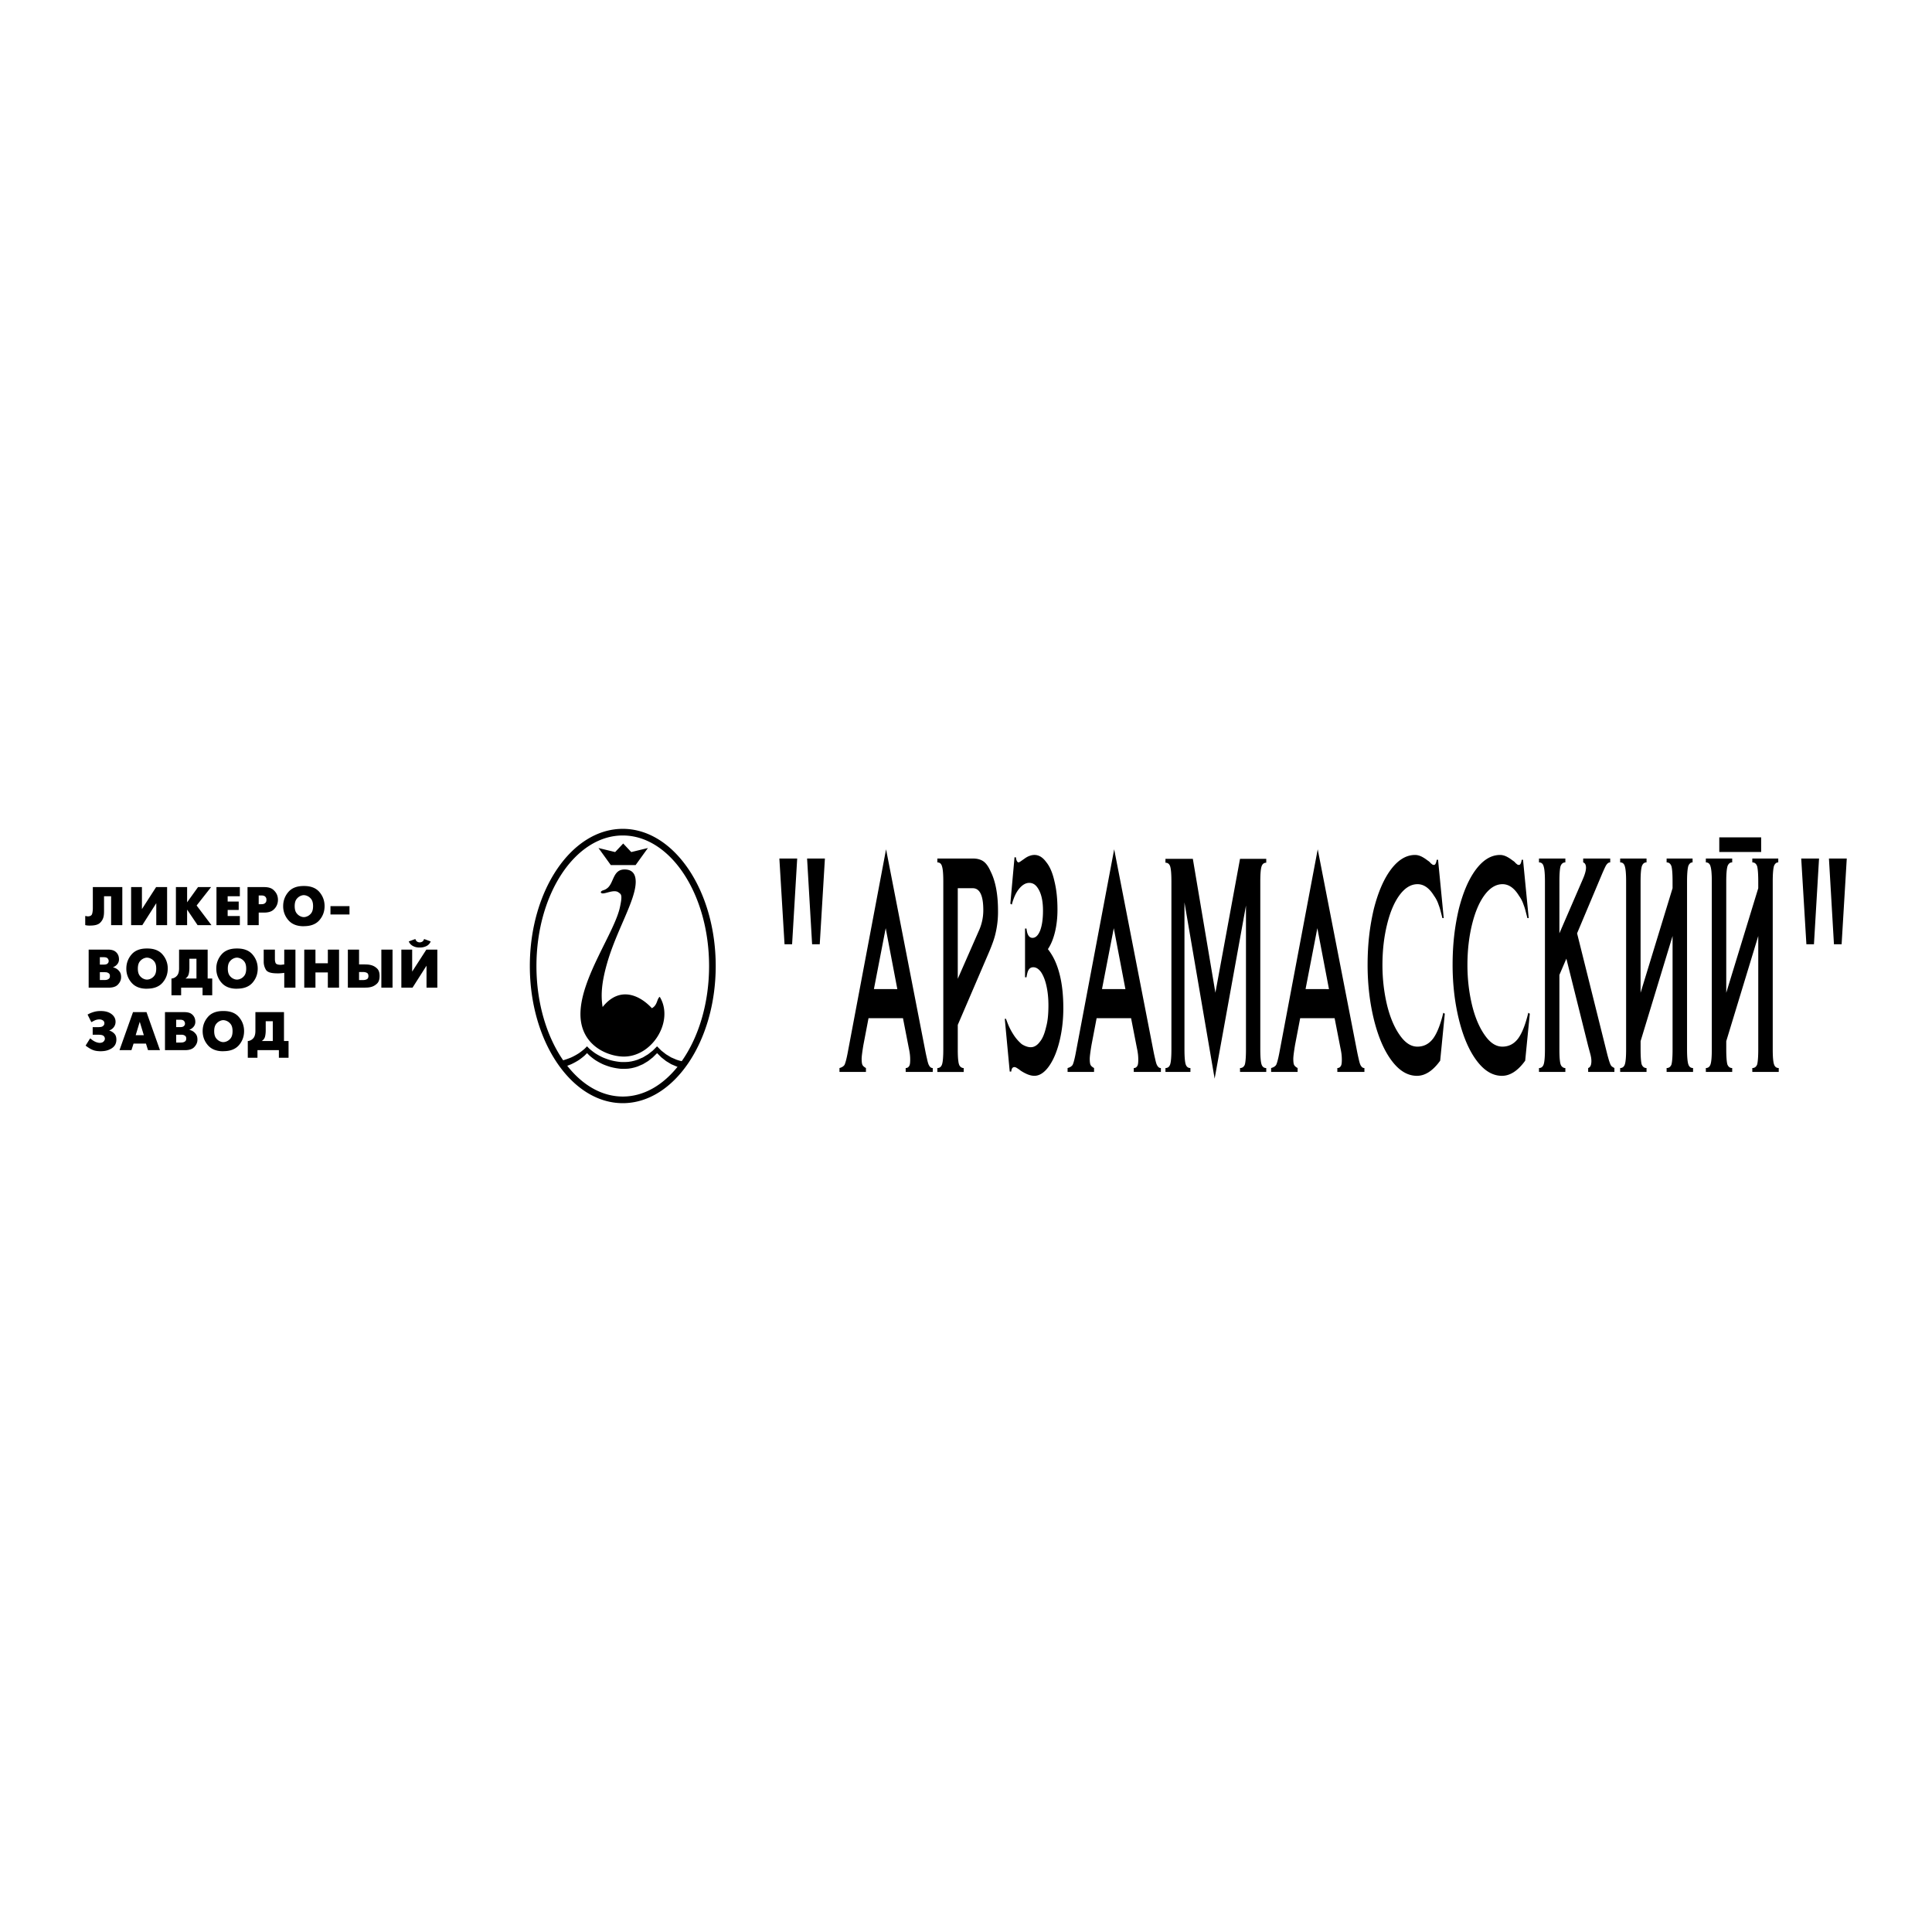 <?xml version="1.0" encoding="UTF-8"?> <svg xmlns="http://www.w3.org/2000/svg" width="2500" height="2500" viewBox="0 0 192.756 192.756"><g fill-rule="evenodd" clip-rule="evenodd"><path fill="#fff" d="M0 0h192.756v192.756H0V0z"></path><path d="M12.203 88.505v3.796h-1.117v-2.885h-.706v1.497a4.9 4.9 0 0 1-.008.26c-.006.094-.02.19-.041.288a1.19 1.19 0 0 1-.35.61c-.187.182-.513.273-.979.273l-.053.006a6.155 6.155 0 0 0-.155-.009.982.982 0 0 1-.209-.027.67.67 0 0 0-.082-.013v-.911h.054a.7.7 0 0 0 .106.024c.034.005.07.01.106.013.234-.007.376-.091.423-.252.047-.161.07-.354.07-.578v-2.093h2.941v.001zM14.161 88.505v2.196l1.415-2.196h1.096v3.796h-1.08V90.11l-1.393 2.191h-1.117v-3.796h1.079zM17.551 88.505h1.117v1.518l1.09-1.518h1.302l-1.443 1.838 1.48 1.958h-1.383l-1.046-1.551v1.551h-1.117v-3.796zM21.597 88.505h2.332v.911h-1.215v.531h1.101v.836h-1.101v.607h1.215v.911h-2.332v-3.796zM24.694 88.505h1.655c.405 0 .708.086.908.26s.335.365.404.575a1.36 1.36 0 0 1 .054.643 1.272 1.272 0 0 1-.455.803c-.203.175-.506.263-.911.263h-.537v1.253h-1.117v-3.797h-.001zm1.117 1.708h.25c.156 0 .27-.025.342-.076s.121-.105.146-.163a.52.52 0 0 0 .027-.114.825.825 0 0 0 .003-.152c-.002-.021-.004-.043-.008-.065a.396.396 0 0 0-.135-.208c-.072-.063-.197-.095-.375-.095h-.25v.873zM30.292 92.41c-.666 0-1.172-.201-1.519-.602a2.082 2.082 0 0 1-.521-1.405c0-.531.17-.999.512-1.402.342-.403.851-.604 1.527-.604h.054c.676 0 1.185.202 1.527.604.341.403.512.871.512 1.402 0 .535-.171 1.001-.512 1.399-.342.397-.851.598-1.527.602l-.053.006zm.021-.911c.036 0 .074-.003.114-.008s.08-.015.12-.03a.966.966 0 0 0 .474-.317c.143-.165.214-.411.214-.74s-.072-.576-.217-.74a.988.988 0 0 0-.589-.344.614.614 0 0 0-.236 0 .978.978 0 0 0-.583.355c-.14.165-.209.408-.209.729s.069.565.209.729a.98.98 0 0 0 .58.356c.042.006.083.01.123.01zM34.869 90.403v.835h-1.898v-.835H34.869zM10.738 94.741c.343 0 .595.062.754.185a.877.877 0 0 1 .365.605c.009.063.014.122.014.176a.744.744 0 0 1-.176.499.968.968 0 0 1-.415.293v.012c.043.01.096.027.157.049s.125.052.189.092c.112.068.216.168.312.299.096.129.144.307.144.531 0 .021-.001.043-.003.062s-.003.041-.003.062c-.025.23-.134.443-.325.639s-.495.293-.911.293H8.846v-3.796H10.738v-.001zm-.342 3.038c.029 0 .067-.002.114-.004a.685.685 0 0 0 .141-.02.495.495 0 0 0 .217-.111c.065-.055.098-.145.098-.268 0-.119-.034-.205-.101-.258a.529.529 0 0 0-.341-.119c-.042-.002-.077-.002-.105-.002h-.456v.781h.433v.001zm-.043-1.541c.156 0 .268-.024.336-.073s.114-.104.136-.166a.237.237 0 0 0 .013-.062.38.38 0 0 0-.102-.32c-.071-.078-.198-.117-.383-.117h-.39v.738h.39zM14.644 98.646c-.666 0-1.171-.201-1.519-.602a2.086 2.086 0 0 1-.521-1.406c0-.531.17-.998.512-1.401.342-.403.851-.605 1.527-.605h.054c.676 0 1.185.202 1.526.605a2.1 2.1 0 0 1 .513 1.401c0 .535-.171 1.002-.513 1.4-.342.396-.851.598-1.526.602l-.053.006zm.021-.912a.763.763 0 0 0 .234-.037.955.955 0 0 0 .474-.318c.143-.164.214-.41.214-.74 0-.328-.072-.574-.217-.74a.988.988 0 0 0-.589-.344.614.614 0 0 0-.236 0 .98.98 0 0 0-.583.356c-.139.164-.209.408-.209.729 0 .322.07.566.209.73a.985.985 0 0 0 .58.355c.042.005.083.009.123.009zM20.718 94.741v2.886h.456v1.67H20.209v-.76h-2.137v.76H17.107v-1.67c.018 0 .035-.002.052-.004.016-.002.033-.004.051-.008a.81.81 0 0 0 .426-.246c.132-.137.207-.34.225-.611.004-.043.005-.086.005-.132v-.138-.044-1.703h2.852zm-1.822 1.812c0 .238-.022.449-.068.631a.718.718 0 0 1-.333.443h1.106v-1.975h-.705v.901zM23.62 98.646c-.665 0-1.171-.201-1.519-.602a2.086 2.086 0 0 1-.521-1.406 2.1 2.1 0 0 1 .513-1.401c.341-.403.851-.605 1.526-.605h.054c.676 0 1.185.202 1.527.605.341.403.512.87.512 1.401 0 .535-.171 1.002-.512 1.4-.342.396-.851.598-1.527.602l-.053.006zm.021-.912a.763.763 0 0 0 .233-.037.957.957 0 0 0 .475-.318c.143-.164.214-.41.214-.74 0-.328-.072-.574-.217-.74a.988.988 0 0 0-.589-.344.614.614 0 0 0-.236 0 .975.975 0 0 0-.583.356c-.139.164-.209.408-.209.729 0 .322.07.566.209.73a.985.985 0 0 0 .58.355c.043.005.084.009.123.009zM28.36 97.062c-.126.018-.227.029-.301.035l-.204.014H27.649c-.604 0-.976-.117-1.117-.354a1.548 1.548 0 0 1-.222-.774v-.073-1.169h1.117v.949c0 .152.024.283.073.394.049.109.21.168.485.176.032 0 .072-.002.119-.008l.255-.03v-1.48h1.117v3.796H28.36v-1.476zM30.356 94.741h1.117v1.366h1.236v-1.366H33.827v3.796h-1.118V97.02h-1.236v1.517h-1.117v-3.796zM34.706 94.741h1.117v1.48h.559c.076 0 .175.004.298.011.123.008.251.031.385.07.203.059.388.166.556.326.168.158.252.408.252.748s-.084.59-.252.752c-.168.16-.352.27-.55.328a1.8 1.8 0 0 1-.391.07 7 7 0 0 1-.298.01H34.706v-3.795zm1.519 3.038a.757.757 0 0 0 .385-.086c.098-.055.146-.16.146-.316 0-.152-.048-.256-.144-.312a.778.778 0 0 0-.388-.084h-.401v.799h.402v-.001zm1.821-3.038h1.117v3.796H38.047v-3.796h-.001zM41.122 94.741v2.196l1.416-2.196h1.095v3.796h-1.079v-2.19l-1.394 2.19h-1.117v-3.796h1.079zm.277-1.041h.054a.42.42 0 0 0 .098.19.386.386 0 0 0 .141.092.408.408 0 0 0 .098.03.597.597 0 0 0 .087.008.459.459 0 0 0 .184-.038.378.378 0 0 0 .141-.092.415.415 0 0 0 .098-.19h.054l.618.228a.876.876 0 0 1-.437.466 1.447 1.447 0 0 1-.632.141h-.054c-.25 0-.47-.053-.662-.16a.896.896 0 0 1-.406-.448l.618-.227zM9.849 102.475c.184 0 .316-.027.396-.084a.383.383 0 0 0 .152-.182.294.294 0 0 0 .014-.064c.002-.021.002-.043.002-.061a.319.319 0 0 0-.138-.273.66.66 0 0 0-.377-.105 1.152 1.152 0 0 0-.548.152.838.838 0 0 0-.095.047l-.095.061h-.054l-.369-.742c.033-.02.075-.041.127-.068a2.836 2.836 0 0 1 .605-.223c.163-.041.345-.062.548-.062h.054c.441 0 .794.102 1.06.307s.398.461.398.768a.867.867 0 0 1-.17.525.926.926 0 0 1-.453.332v.016c.018.004.036.01.052.016a1.115 1.115 0 0 1 .466.312c.125.135.187.328.187.578 0 .371-.15.658-.45.855-.3.199-.658.299-1.074.299l-.054.006a5.749 5.749 0 0 1-.317-.021 2.14 2.14 0 0 1-.296-.055 1.976 1.976 0 0 1-.404-.17 4.36 4.36 0 0 1-.475-.318l.439-.705h.055a1.737 1.737 0 0 0 .516.341c.065.025.13.047.195.062.065.016.129.025.19.029.156-.004.271-.033.347-.092a.446.446 0 0 0 .174-.257.364.364 0 0 0-.125-.347c-.087-.076-.248-.115-.482-.115h-.603v-.76h.602v-.002zM13.271 100.979h1.345l1.345 3.795h-1.194l-.206-.656h-1.236l-.211.656h-1.193l1.35-3.795zm.266 2.304h.813l-.407-1.34-.406 1.34zM18.354 100.979c.343 0 .595.061.753.184a.89.89 0 0 1 .366.605c.009.062.014.121.014.176a.741.741 0 0 1-.176.498.966.966 0 0 1-.415.293v.012c.043.01.096.027.157.049a.992.992 0 0 1 .189.092c.112.068.216.168.312.299.096.129.144.307.144.531a1.205 1.205 0 0 1-.005.124c-.025.23-.134.443-.325.639-.192.195-.496.293-.911.293H16.46v-3.795h1.894zm-.342 3.037c.029 0 .067-.002.114-.004s.094-.008.141-.02a.513.513 0 0 0 .217-.109c.064-.057.097-.146.097-.27 0-.119-.033-.205-.1-.258a.535.535 0 0 0-.341-.119c-.041-.002-.077-.002-.105-.002h-.456v.781h.433v.001zm-.044-1.541c.155 0 .268-.023.336-.072s.114-.105.135-.166c.007-.021.012-.043.014-.062l.003-.057a.381.381 0 0 0-.106-.264c-.07-.078-.198-.117-.382-.117h-.391v.738h.391zM22.258 104.883c-.665 0-1.171-.201-1.518-.602-.347-.402-.521-.871-.521-1.404s.171-1 .513-1.402c.342-.404.851-.605 1.526-.605h.055c.676 0 1.185.201 1.526.605.342.402.513.869.513 1.402s-.171 1-.513 1.398c-.342.396-.851.598-1.526.602l-.055.006zm.022-.912a.763.763 0 0 0 .233-.037.966.966 0 0 0 .475-.316c.143-.166.214-.412.214-.74 0-.33-.072-.576-.217-.74a.976.976 0 0 0-.472-.318c-.04-.01-.079-.02-.116-.027a.686.686 0 0 0-.361.033.98.98 0 0 0-.458.322c-.139.164-.208.408-.208.73 0 .32.07.564.208.729a.99.99 0 0 0 .58.355.638.638 0 0 0 .122.009zM28.333 100.979v2.885h.456v1.67H27.824v-.76h-2.137v.76H24.722v-1.67c.018 0 .035-.002.052-.004.016 0 .033-.004.051-.008a.813.813 0 0 0 .426-.246c.132-.135.207-.34.225-.609a1.97 1.97 0 0 0 .005-.133v-.139-.043V100.979h2.852zm-1.822 1.81c0 .238-.022.449-.068.633a.72.72 0 0 1-.333.441h1.106v-1.975h-.705v.901zM62.135 82.694c5.107 0 9.272 6.147 9.272 13.684 0 7.538-4.166 13.685-9.272 13.685-5.108 0-9.273-6.146-9.273-13.685 0-7.537 4.165-13.684 9.273-13.684zm3.419 21.699l-.424.424-.469.369-.514.311-.554.238-.291.09-.299.07-.307.047c-.275.02-.535.027-.811.01a6.534 6.534 0 0 1-.951-.17 7.646 7.646 0 0 1-.79-.281 6.54 6.54 0 0 1-.774-.426 7.167 7.167 0 0 1-.545-.424 7.013 7.013 0 0 1-.258-.26 7.013 7.013 0 0 1-.258.26 7.43 7.43 0 0 1-.545.424 6.62 6.62 0 0 1-.774.426 7.563 7.563 0 0 1-.79.281l-.013.004c-1.641-2.375-2.666-5.715-2.666-9.407 0-7.173 3.869-13.023 8.612-13.023s8.612 5.851 8.612 13.023c0 3.739-1.051 7.116-2.729 9.495l-.211-.049-.291-.09-.555-.238-.513-.311-.47-.369-.422-.424zm-8.961 1.939c.133-.047.266-.098.399-.154a6.62 6.62 0 0 0 .774-.426c.191-.135.367-.271.545-.424.09-.086.175-.172.258-.26.083.088.168.174.258.26.178.152.354.289.545.424.253.162.502.299.774.426.261.111.517.201.79.281.318.08.625.137.951.17.276.018.536.01.811-.01l.307-.047.299-.07.291-.09.554-.238.514-.311.469-.369.425-.422.424.422.47.369.513.311.555.238.078.023c-1.488 1.852-3.391 2.967-5.46 2.967-2.11 0-4.045-1.156-5.544-3.07zm6.832-18.334c-.009 1.838-1.933 4.86-2.861 8.125-.539 1.895-.634 3.152-.441 4.348 1.703-2.135 3.712-1.184 4.914.117.572-.297.487-.936.786-1.135 1.477 2.424-.782 6.088-3.732 5.959-1.667-.074-4.242-1.242-4.179-4.346.073-3.555 3.413-8.07 3.94-10.563.276-1.263.112-1.279-.14-1.467-.461-.343-1.353.189-1.66.088-.155-.051-.125-.158-.02-.228.106-.088.287-.061.574-.296.646-.529.54-1.826 1.673-1.851 1.01-.02 1.148.726 1.146 1.249zm-.01-1.689H60.94l-1.228-1.702 1.661.404.804-.854.804.854 1.661-.404-1.227 1.702zM82.301 85.654l-.515 8.555h-.762l-.501-8.555h1.778zm-2.765 0l-.508 8.555h-.755l-.515-8.555h1.778zM93.063 106.947h-2.702v-.389a.374.374 0 0 0 .211-.055.437.437 0 0 0 .146-.164c.061-.086.092-.287.092-.607 0-.195-.011-.383-.032-.553a6.885 6.885 0 0 0-.11-.633l-.578-2.963h-3.437l-.513 2.682c-.115.695-.173 1.154-.173 1.371 0 .314.029.521.087.623.057.107.171.203.342.299v.389h-2.641v-.389c.241-.064.409-.172.501-.314.092-.186.195-.57.308-1.154l3.839-20.356 3.938 20.233c.045.219.09.432.14.639.069.324.13.537.184.639.052.105.11.186.171.234.061.053.137.08.225.08v.388h.002zm-3.536-8.263l-1.16-6.082-1.176 6.076 2.336.006zM99.572 90.889a9.23 9.23 0 0 1-.205 2.043 7.45 7.45 0 0 1-.258.942c-.117.34-.26.708-.426 1.101l-3.126 7.279v2.432c0 .543.018.92.052 1.139.027.271.083.451.166.547a.575.575 0 0 0 .157.133.42.42 0 0 0 .218.055v.389h-2.63v-.389c.234 0 .391-.129.472-.383.081-.256.121-.752.121-1.49V87.941c0-.734-.042-1.234-.126-1.495-.069-.271-.225-.404-.467-.404v-.388h3.542c.434 0 .785.096 1.051.282.266.186.504.516.715.995.496.979.744 2.298.744 3.958zm-1.468-.091c0-1.452-.35-2.181-1.051-2.181h-1.496v9.035l2.085-4.747a4.935 4.935 0 0 0 .462-2.107zM106.088 100.584c0 1.176-.131 2.287-.389 3.33-.26 1.043-.615 1.873-1.064 2.494-.449.617-.93.926-1.438.926-.383 0-.836-.17-1.365-.516a3.448 3.448 0 0 0-.375-.26.54.54 0 0 0-.242-.096c-.189 0-.297.148-.324.451h-.15l-.494-5.268h.119c.119.33.23.617.342.852.109.229.234.457.375.676.229.373.512.707.85.996.141.096.293.17.459.229.164.059.311.084.443.084.338 0 .645-.18.916-.547.137-.166.254-.367.352-.607.1-.238.188-.521.266-.855.086-.314.145-.645.18-.996.035-.355.053-.744.053-1.17 0-.688-.062-1.32-.189-1.904-.123-.58-.309-1.055-.549-1.416-.238-.324-.494-.484-.77-.484-.199 0-.35.08-.451.234-.096.127-.172.383-.229.766h-.146V92.64h.145c.062.623.264.931.6.931.312 0 .566-.245.764-.734.189-.505.283-1.165.283-1.979 0-.84-.125-1.511-.375-2.006-.133-.261-.275-.452-.438-.58a.894.894 0 0 0-.562-.186c-.346 0-.678.191-.994.569-.316.377-.562.909-.742 1.596l-.146-.09.416-4.629h.137c.045.34.139.511.283.511l.146-.074.539-.378c.139-.09.285-.165.434-.213.15-.053.301-.08.453-.08.438 0 .828.239 1.174.718.359.436.635 1.08.822 1.931.102.415.176.856.225 1.325s.072.963.072 1.495c0 .788-.082 1.527-.248 2.219-.17.692-.402 1.261-.707 1.708.271.352.502.729.688 1.128.188.405.344.851.473 1.351.249.958.378 2.091.378 3.411zM115.82 106.947h-2.703v-.389a.37.37 0 0 0 .211-.055.428.428 0 0 0 .146-.164c.061-.086.092-.287.092-.607 0-.195-.01-.383-.031-.553a6.836 6.836 0 0 0-.109-.633l-.578-2.963h-3.438l-.512 2.682c-.115.695-.174 1.154-.174 1.371 0 .314.029.521.088.623.057.107.172.203.342.299v.389h-2.641v-.389c.24-.064.408-.172.502-.314.092-.186.195-.57.307-1.154l3.84-20.356 3.938 20.233c.045.219.09.432.141.639.068.324.129.537.184.639a.671.671 0 0 0 .17.234.34.34 0 0 0 .227.08v.388h-.002zm-3.537-8.263l-1.16-6.082-1.176 6.076 2.336.006zM126.334 106.947h-2.617v-.389a.475.475 0 0 0 .305-.096.58.58 0 0 0 .184-.277c.07-.281.105-.781.105-1.5V90.346l-3.127 17.271-3.01-17.584v14.653c0 .738.041 1.234.119 1.49.08.254.236.383.475.383v.389h-2.49v-.389c.238 0 .396-.129.475-.383.078-.256.119-.752.119-1.49V87.947c0-.739-.041-1.234-.119-1.49s-.236-.383-.475-.383v-.389h2.732l2.25 13.359 2.457-13.359h2.617v.389c-.234 0-.391.127-.473.383-.08.255-.121.75-.121 1.49v16.739c0 .738.041 1.234.119 1.49.078.254.236.383.475.383v.388zM136.127 106.947h-2.701v-.389a.379.379 0 0 0 .211-.055.428.428 0 0 0 .146-.164c.061-.086.092-.287.092-.607 0-.195-.012-.383-.031-.553a7.3 7.3 0 0 0-.111-.633l-.578-2.963h-3.436l-.514 2.682c-.113.695-.172 1.154-.172 1.371 0 .314.029.521.088.623.055.107.17.203.342.299v.389h-2.643v-.389c.24-.064.41-.172.502-.314.092-.186.195-.57.309-1.154l3.838-20.356 3.939 20.233c.045.219.09.432.139.639.07.324.131.537.184.639a.7.7 0 0 0 .172.234c.061.053.137.08.225.08v.388h-.001zm-3.535-8.263l-1.16-6.082-1.176 6.076 2.336.006zM144.148 101.137l-.461 4.688c-.725 1.006-1.496 1.51-2.318 1.51-.912 0-1.744-.488-2.492-1.473-.748-.979-1.34-2.326-1.773-4.027a21.377 21.377 0 0 1-.488-2.656 24.504 24.504 0 0 1-.17-2.926c0-.995.051-1.953.154-2.873s.26-1.809.463-2.676c.428-1.691 1.002-3.017 1.723-3.974.725-.953 1.521-1.431 2.395-1.431.193 0 .393.048.596.138.203.096.418.229.643.404.082.053.148.101.197.144.01.01.057.058.145.154l.158.122c.025.021.078.032.152.032.123 0 .213-.17.27-.516h.133l.566 5.821h-.133a50.473 50.473 0 0 0-.205-.798 5.08 5.08 0 0 0-.178-.542 3.191 3.191 0 0 0-.453-.888c-.471-.771-1.02-1.155-1.646-1.155-.645 0-1.236.351-1.77 1.059-.531.708-.955 1.687-1.262 2.937-.311 1.256-.467 2.612-.467 4.075 0 1.395.158 2.746.475 4.055.305 1.213.73 2.209 1.283 2.975.525.74 1.098 1.107 1.727 1.107.633 0 1.146-.262 1.547-.777.4-.521.746-1.389 1.041-2.602l.148.093zM152.629 101.137l-.461 4.688c-.725 1.006-1.498 1.51-2.318 1.51-.912 0-1.744-.488-2.492-1.473-.748-.979-1.34-2.326-1.773-4.027a21.377 21.377 0 0 1-.488-2.656 24.504 24.504 0 0 1-.17-2.926c0-.995.051-1.953.154-2.873s.26-1.809.463-2.676c.428-1.691 1-3.017 1.723-3.974.723-.953 1.521-1.431 2.395-1.431.193 0 .393.048.596.138.203.096.418.229.643.404.082.053.148.101.197.144.01.01.057.058.145.154l.158.122c.025.021.076.032.15.032.125 0 .215-.17.271-.516h.131l.566 5.821h-.131a50.473 50.473 0 0 0-.205-.798 5.08 5.08 0 0 0-.178-.542 3.199 3.199 0 0 0-.455-.888c-.469-.771-1.018-1.155-1.645-1.155-.645 0-1.236.351-1.77 1.059s-.955 1.687-1.264 2.937c-.309 1.256-.465 2.612-.465 4.075 0 1.395.158 2.746.475 4.055.303 1.213.73 2.209 1.283 2.975.523.74 1.098 1.107 1.727 1.107.631 0 1.146-.262 1.547-.777.4-.521.746-1.389 1.041-2.602l.15.093zM161.066 106.947h-2.615v-.389c.215-.064.322-.299.322-.703 0-.219-.043-.484-.133-.793l-.189-.701-2.174-8.716-.695 1.622v7.418c0 .543.018.92.051 1.139.027.271.084.451.166.547a.58.58 0 0 0 .158.133.42.42 0 0 0 .219.055v.389h-2.631v-.389c.234 0 .391-.129.473-.383.08-.256.121-.752.121-1.49V87.941c0-.734-.043-1.234-.127-1.495-.068-.271-.225-.404-.467-.404v-.388h2.631v.388c-.234 0-.396.133-.488.404-.07.282-.105.782-.105 1.495l-.002 5.177 2.305-5.326c.232-.521.35-.926.35-1.218s-.096-.468-.281-.532v-.388h2.697v.388c-.07 0-.135.016-.193.053s-.115.091-.168.165c-.061.064-.209.367-.447.92l-2.498 5.938 3.037 12.172c.045.16.088.314.133.469.068.219.127.383.178.484a.543.543 0 0 0 .125.16c.047.037.131.09.25.154v.39h-.003zM168.916 106.947h-2.637v-.389a.472.472 0 0 0 .305-.096.58.58 0 0 0 .184-.277c.07-.281.105-.781.105-1.5V93.384l-3.191 10.493v.809c0 .719.035 1.219.105 1.5.098.25.26.373.488.373v.389h-2.631v-.389c.234 0 .393-.129.473-.383.08-.256.121-.752.121-1.49V87.941c0-.734-.043-1.234-.125-1.495-.07-.271-.225-.404-.469-.404v-.388h2.631v.388a.427.427 0 0 0-.295.101.685.685 0 0 0-.18.303c-.078.271-.119.772-.119 1.5V99.05l3.191-10.434v-.67c0-.718-.035-1.218-.105-1.5-.088-.271-.25-.404-.488-.404v-.388h2.59v.388a.37.37 0 0 0-.273.112.672.672 0 0 0-.166.292c-.074.303-.113.804-.113 1.495v16.744c0 .719.041 1.207.119 1.473.078.268.238.4.48.4v.389zM177.465 106.947h-2.637v-.389a.47.47 0 0 0 .303-.096.582.582 0 0 0 .186-.277c.068-.281.105-.781.105-1.5V93.384l-3.193 10.493v.809c0 .719.037 1.219.107 1.5.096.25.258.373.486.373v.389h-2.629v-.389c.232 0 .391-.129.471-.383.082-.256.123-.752.123-1.49V87.941c0-.734-.043-1.234-.127-1.495-.07-.271-.225-.404-.467-.404v-.388h2.629v.388a.422.422 0 0 0-.293.101.67.67 0 0 0-.182.303c-.078.271-.119.772-.119 1.5V99.05l3.193-10.434v-.67c0-.718-.037-1.218-.105-1.5-.088-.271-.25-.404-.488-.404v-.388h2.59v.388a.372.372 0 0 0-.275.112.693.693 0 0 0-.166.292c-.074.303-.111.804-.111 1.495v16.744c0 .719.039 1.207.119 1.473.078.268.238.4.48.4v.389zM184.252 85.654l-.514 8.555h-.764l-.5-8.555h1.778zm-2.766 0l-.508 8.555h-.754l-.516-8.555h1.778zM175.711 83.541v1.463h-4.178v-1.463h4.178z"></path></g></svg> 